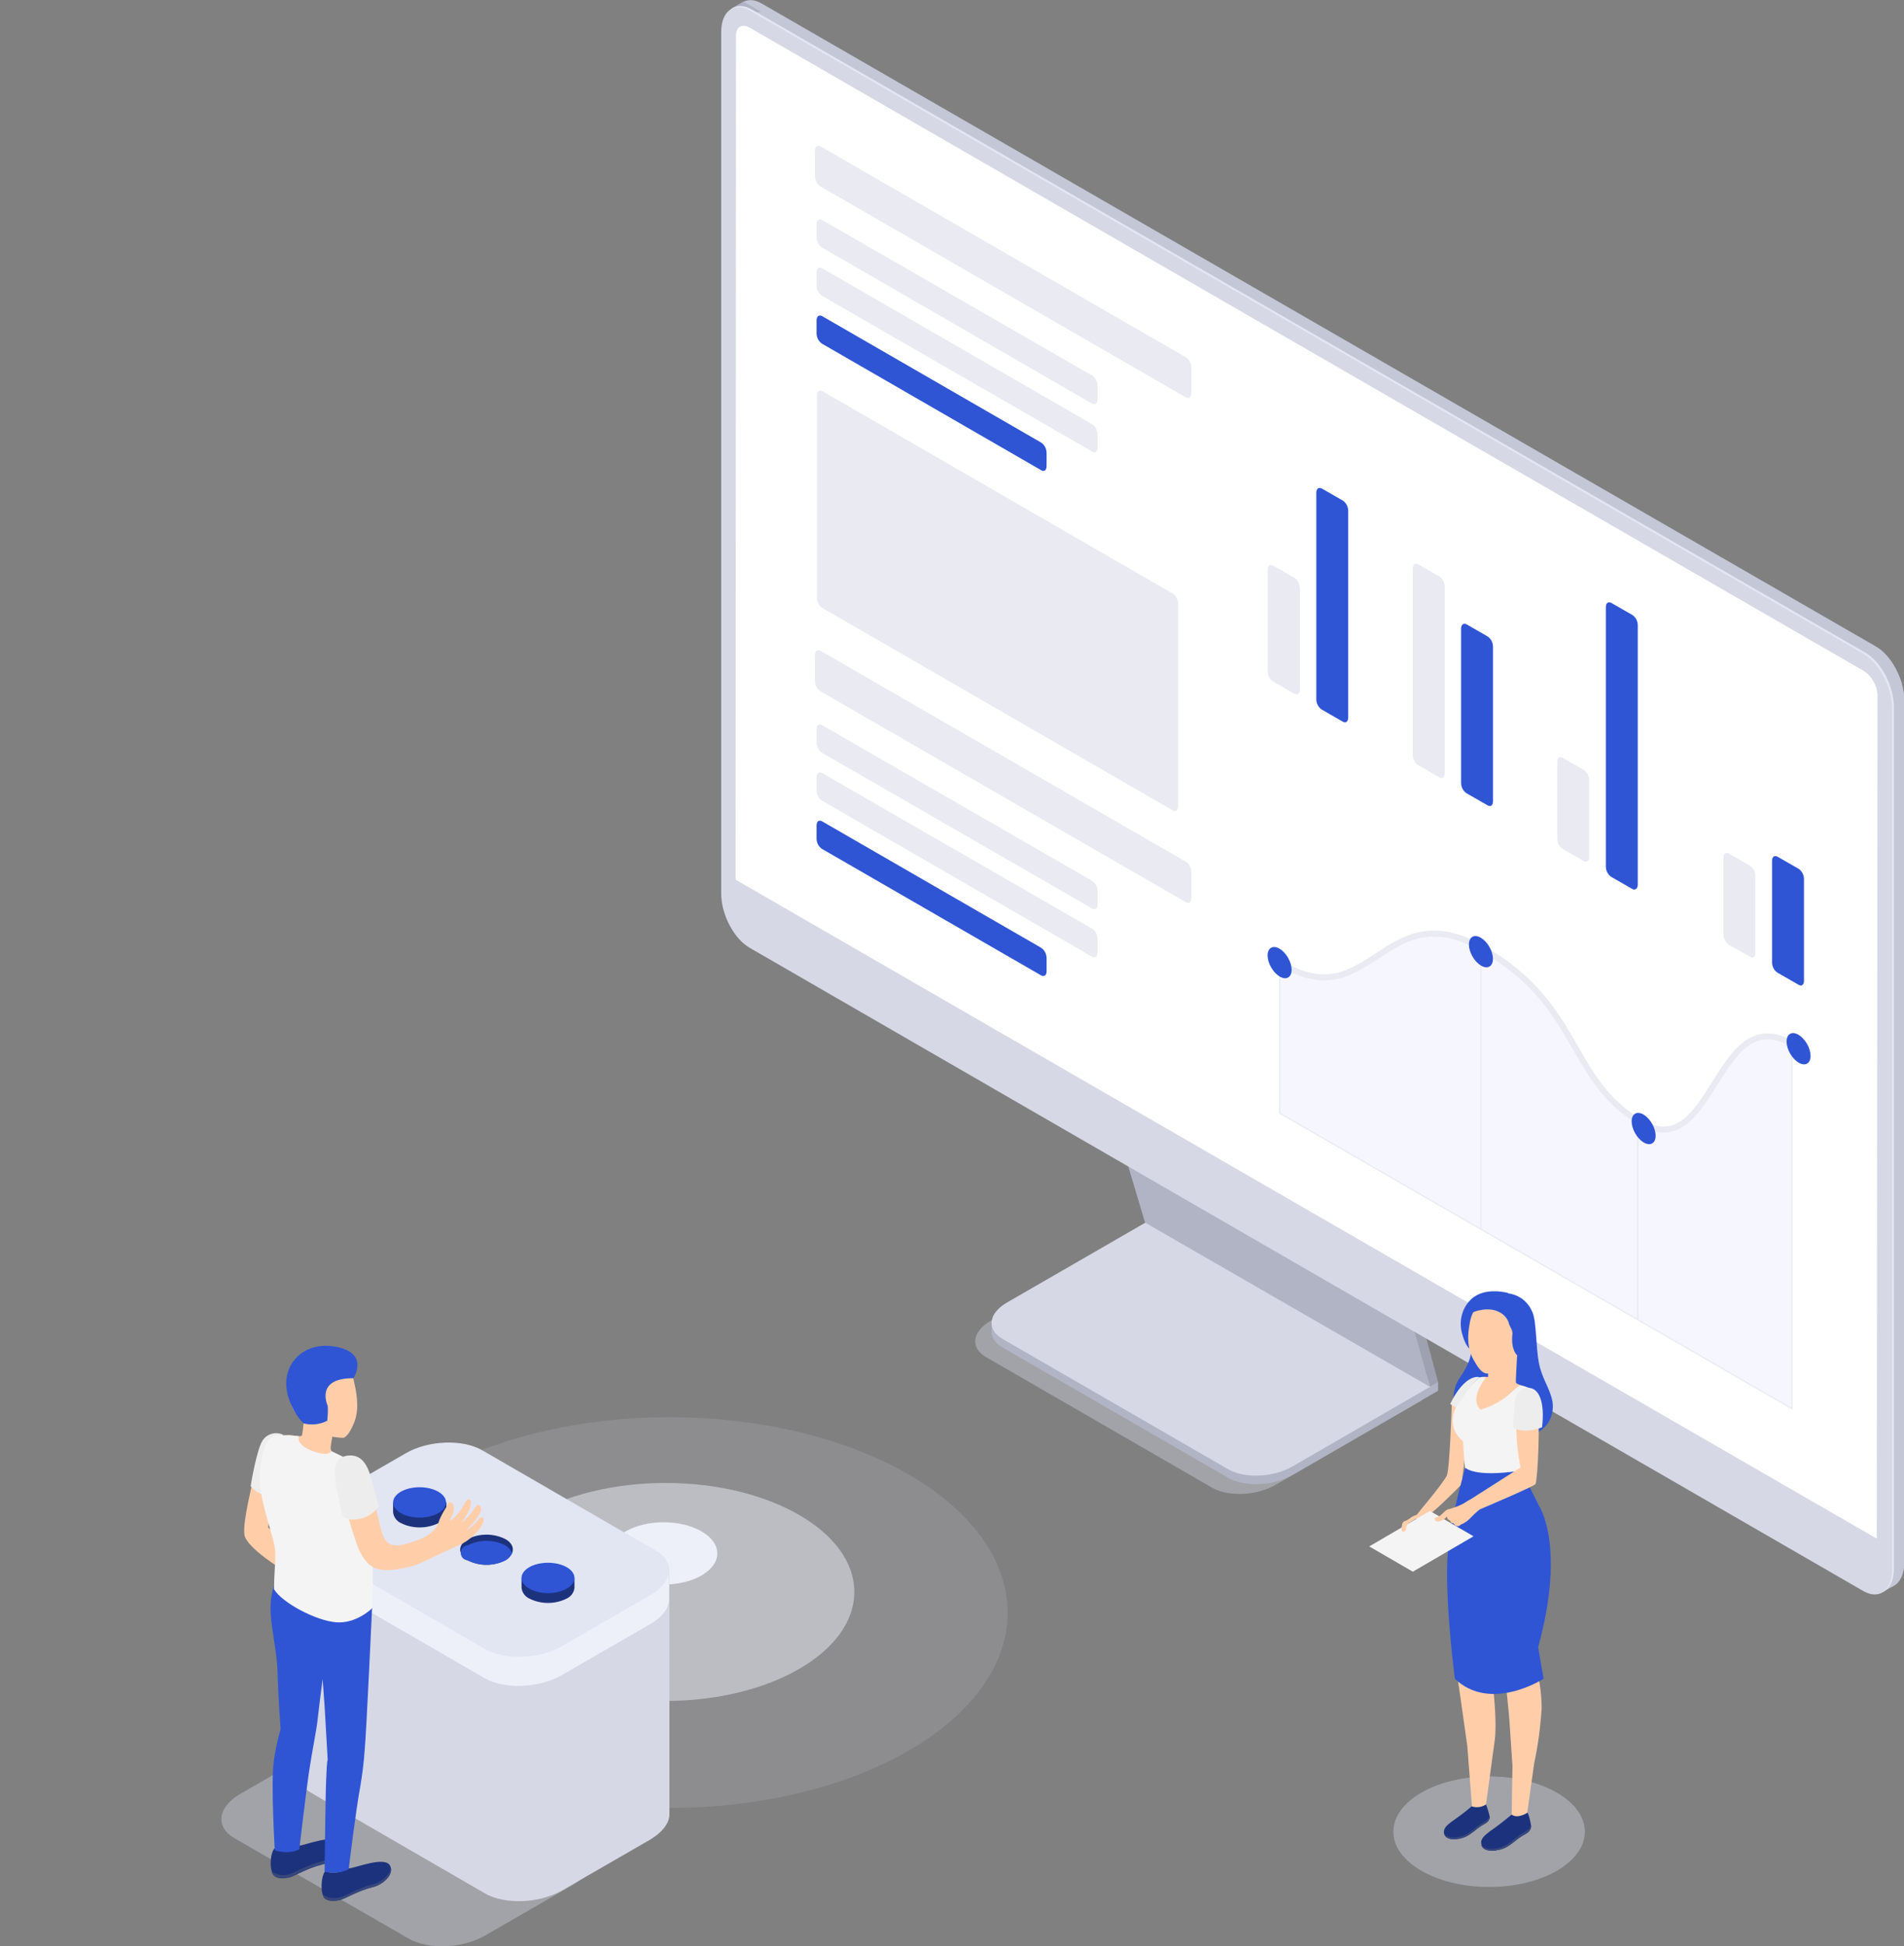 <?xml version="1.0" encoding="utf-8"?>
<!-- Generator: Adobe Illustrator 27.0.0, SVG Export Plug-In . SVG Version: 6.00 Build 0)  -->
<svg version="1.1" id="Layer_1" xmlns="http://www.w3.org/2000/svg" xmlns:xlink="http://www.w3.org/1999/xlink" x="0px" y="0px"
	 viewBox="0 0 489.2 500" style="enable-background:new 0 0 489.2 500;" xml:space="preserve">
<rect x="0" y="0" width="489.2" height="500" fill="#808080" stroke="none"/>
<style type="text/css">
	.st0{opacity:0.15;fill:#D6D8E5;enable-background:new    ;}
	.st1{opacity:0.5;fill:#EDEFF9;enable-background:new    ;}
	.st2{fill:#EDEFF9;}
	.st3{opacity:0.4;fill:#D6D8E5;enable-background:new    ;}
	.st4{fill:#B1B4C4;}
	.st5{fill:#D6D8E5;}
	.st6{fill:#9EA1AF;}
	.st7{fill:#C4C7D6;}
	.st8{fill:#E4E7F2;}
	.st9{fill:#FFFFFF;}
	.st10{fill:#E9EAF2;}
	.st11{fill:#2F55D4;}
	.st12{fill:#F5F6FF;}
	.st13{fill:none;stroke:#E9EAF2;stroke-width:0.31;stroke-miterlimit:10;}
	.st14{fill:none;stroke:#E9EAF2;stroke-width:1.53;stroke-miterlimit:10;}
	.st15{fill:#EDF0F9;}
	.st16{fill:#E2E5F2;}
	.st17{fill:#1C327D;}
	.st18{fill:#FFCEA9;}
	.st19{fill:#EDEDED;}
	.st20{fill:#38477B;}
	.st21{fill:#F4F4F4;}
</style>
<g id="Слой_2">
	<g id="Слой_1-2">
		<g>
			<ellipse class="st0" cx="172" cy="414.3" rx="86.9" ry="50.2"/>
			<ellipse class="st1" cx="171" cy="409" rx="48.5" ry="28"/>
			<ellipse class="st2" cx="170.5" cy="399.1" rx="13.8" ry="8"/>
		</g>
		<g id="monitor">
			<path class="st3" d="M311.4,382.2l-58-33.5c-4.2-2.4-3.7-6.6,1.2-9.4l37.6-21.7l73.1,42.2l-37.6,21.7
				C322.9,384.3,315.6,384.6,311.4,382.2z"/>
			<path class="st4" d="M315.6,379.7l-58-33.5c-4.2-2.4-3.7-6.6,1.2-9.4l37.6-21.7l73.1,42.2L332,379
				C327.1,381.8,319.8,382.1,315.6,379.7z"/>
			<polygon class="st4" points="369.5,357.3 369.5,355.1 366.1,357 			"/>
			<polygon class="st4" points="254.8,342.2 254.8,340 258.3,341.4 			"/>
			<path class="st5" d="M315.6,377.5l-58-33.5c-4.2-2.4-3.7-6.6,1.2-9.4l37.6-21.7l73.1,42.2L332,376.8
				C327.1,379.6,319.8,379.9,315.6,377.5z"/>
			<polygon class="st6" points="296.6,313 287.5,282.9 361.5,325.3 369.5,355.1 			"/>
			<path class="st6" d="M367.4,356.3l2.1-1.2l-3.2-2.5L367.4,356.3z"/>
			<polygon class="st4" points="294.2,314.1 285.2,284 359.1,326.5 367.4,356.3 			"/>
			<path class="st7" d="M482,407L195.7,241.7c-4-2.3-7.3-8.5-7.3-13.9V6.4c0-5.4,3.3-7.8,7.3-5.5L482,166.1c4,2.3,7.3,8.5,7.3,13.9
				v221.4C489.2,406.8,486,409.3,482,407z"/>
			<polygon class="st7" points="483.4,409.2 486.6,407.4 485.2,398 			"/>
			<path class="st4" d="M187.9,2.2l3.1-1.8l4.5,2.6c0,0-4.8,0.7-4.9,0.7S187.9,2.2,187.9,2.2z"/>
			<path class="st8" d="M479.3,408.5L193.1,243.2c-4-2.3-7.3-8.5-7.3-13.9V7.9c0-5.3,3.2-7.8,7.3-5.5l286.2,165.3
				c4,2.3,7.3,8.5,7.3,13.9V403C486.6,408.3,483.4,410.8,479.3,408.5z"/>
			<path class="st5" d="M478.8,408.8L192.6,243.5c-4-2.3-7.3-8.5-7.3-13.9V8.2c0-5.3,3.3-7.8,7.3-5.5L478.8,168
				c4,2.3,7.3,8.5,7.3,13.9v221.4C486.1,408.6,482.9,411.1,478.8,408.8z"/>
			<path class="st9" d="M482.2,395.3L189,226l0.1-216.9c0-2.2,1.6-3.1,3.5-2l286.3,165.3c2,1.3,3.3,3.6,3.5,6L482.2,395.3z"/>
			<path class="st10" d="M304.7,102.1l-93.9-54.2c-0.9-0.6-1.4-1.6-1.4-2.7v-6.5c0-1,0.6-1.5,1.4-1.1l93.9,54.2
				c0.9,0.6,1.4,1.6,1.4,2.7v6.5C306.1,102.1,305.5,102.5,304.7,102.1z"/>
			<path class="st10" d="M280.6,103.7l-69.4-40.1c-0.9-0.6-1.4-1.6-1.4-2.7v-3.3c0-1,0.6-1.5,1.4-1.1l69.4,40
				c0.9,0.6,1.4,1.6,1.4,2.7v3.3C282,103.6,281.4,104.1,280.6,103.7z"/>
			<path class="st10" d="M280.6,116l-69.4-40c-0.9-0.6-1.4-1.6-1.4-2.7V70c0-1,0.6-1.5,1.4-1.1l69.4,40.1c0.9,0.6,1.4,1.6,1.4,2.7
				v3.3C282,116,281.4,116.5,280.6,116z"/>
			<path class="st11" d="M267.5,120.8l-56.3-32.5c-0.9-0.6-1.4-1.6-1.4-2.7v-3.3c0-1,0.6-1.5,1.4-1.1l56.3,32.5
				c0.9,0.6,1.4,1.6,1.4,2.7v3.3C268.9,120.8,268.3,121.3,267.5,120.8z"/>
			<path class="st10" d="M304.7,231.8l-93.9-54.2c-0.9-0.6-1.4-1.6-1.4-2.7v-6.6c0-1.1,0.6-1.5,1.4-1.1l93.9,54.2
				c0.9,0.6,1.4,1.6,1.4,2.7v6.6C306.1,231.8,305.5,232.3,304.7,231.8z"/>
			<path class="st10" d="M280.6,233.4l-69.4-40c-0.9-0.6-1.4-1.6-1.4-2.7v-3.3c0-1.1,0.6-1.5,1.4-1.1l69.4,40
				c0.9,0.6,1.4,1.6,1.4,2.7v3.3C282,233.4,281.4,233.9,280.6,233.4z"/>
			<path class="st10" d="M280.6,245.8l-69.4-40.1c-0.9-0.6-1.4-1.6-1.4-2.7v-3.3c0-1,0.6-1.5,1.4-1.1l69.4,40
				c0.9,0.6,1.4,1.6,1.4,2.7v3.3C282,245.7,281.4,246.2,280.6,245.8z"/>
			<path class="st11" d="M267.5,250.6l-56.3-32.5c-0.9-0.6-1.4-1.6-1.4-2.7v-3.3c0-1.1,0.6-1.5,1.4-1.1l56.3,32.5
				c0.9,0.6,1.4,1.6,1.4,2.7v3.3C268.9,250.6,268.3,251,267.5,250.6z"/>
			<path class="st12" d="M329.9,247.9c0,0,10.4,8.7,25.3-3.2c10.7-8.8,20.2-3.8,25.5-0.8s13,4.8,27.6,31.3c0,0,4.8,8.3,12.6,12.8
				s11.6,2.3,17.8-7s10.2-19.6,21.6-12.9v93.7L328.8,286v-38.7L329.9,247.9z"/>
			<path class="st10" d="M301.3,208.2l-90-52c-0.9-0.6-1.4-1.6-1.4-2.7v-51.9c0-1,0.6-1.5,1.4-1.1l90,52c0.9,0.6,1.4,1.6,1.4,2.7
				v51.9C302.7,208.2,302,208.7,301.3,208.2z"/>
			<polyline class="st13" points="328.8,245.8 328.8,286 460.4,361.9 460.4,268.2 			"/>
			<line class="st13" x1="380.5" y1="244.5" x2="380.5" y2="315.7"/>
			<line class="st13" x1="420.8" y1="289.5" x2="420.8" y2="339"/>
			<path class="st14" d="M328.8,247.3c23.3,14.5,26.6-18.2,52.1-3.6s21.9,33.8,40.7,44.7s19.2-31.5,38.8-20.2"/>
			<ellipse transform="matrix(0.866 -0.5 0.5 0.866 -71.261 223.016)" class="st11" cx="380.5" cy="244.5" rx="2.5" ry="4.4"/>
			
				<ellipse transform="matrix(0.867 -0.498 0.498 0.867 -72.725 266.129)" class="st11" cx="462.2" cy="269.3" rx="2.5" ry="4.4"/>
			
				<ellipse transform="matrix(0.867 -0.498 0.498 0.867 -88.235 249.042)" class="st11" cx="422.4" cy="289.8" rx="2.5" ry="4.4"/>
			<ellipse transform="matrix(0.866 -0.5 0.5 0.866 -79.615 197.552)" class="st11" cx="328.8" cy="247.3" rx="2.5" ry="4.4"/>
			<path class="st10" d="M332.5,178.2l-5.4-3.1c-0.9-0.6-1.4-1.6-1.4-2.7v-26c0-1.1,0.6-1.5,1.4-1.1l5.4,3.1
				c0.9,0.6,1.4,1.6,1.5,2.7v26.1C334,178.2,333.3,178.7,332.5,178.2z"/>
			<path class="st11" d="M345,185.4l-5.4-3.1c-0.9-0.6-1.4-1.6-1.4-2.7v-53c0-1,0.6-1.5,1.4-1.1l5.4,3.1c0.9,0.6,1.4,1.6,1.4,2.7v53
				C346.4,185.4,345.8,185.9,345,185.4z"/>
			<path class="st10" d="M369.8,199.7l-5.4-3.1c-0.9-0.6-1.4-1.6-1.4-2.7v-47.8c0-1.1,0.6-1.5,1.4-1.1l5.4,3.1
				c0.9,0.6,1.4,1.6,1.4,2.7v47.9C371.2,199.7,370.6,200.2,369.8,199.7z"/>
			<path class="st11" d="M382.2,206.9l-5.4-3.1c-0.9-0.6-1.4-1.6-1.4-2.7v-39.6c0-1,0.6-1.5,1.4-1.1l5.4,3.1
				c0.9,0.6,1.4,1.6,1.4,2.7v39.6C383.6,206.9,383,207.4,382.2,206.9z"/>
			<path class="st10" d="M406.9,221.2l-5.4-3.1c-0.9-0.6-1.4-1.6-1.4-2.7v-19.6c0-1.1,0.6-1.5,1.4-1.1l5.4,3.1
				c0.9,0.6,1.4,1.6,1.4,2.7v19.6C408.4,221.1,407.7,221.6,406.9,221.2z"/>
			<path class="st11" d="M419.4,228.4l-5.4-3.1c-0.9-0.6-1.4-1.6-1.4-2.7v-66.6c0-1.1,0.6-1.5,1.4-1.1l5.4,3.1
				c0.9,0.6,1.4,1.6,1.4,2.7v66.6C420.8,228.3,420.1,228.8,419.4,228.4z"/>
			<path class="st10" d="M449.6,245.8l-5.4-3.1c-0.9-0.6-1.4-1.6-1.4-2.7v-19.6c0-1.1,0.6-1.5,1.4-1.1l5.4,3.1
				c0.9,0.6,1.4,1.6,1.4,2.7v19.6C451.1,245.8,450.4,246.3,449.6,245.8z"/>
			<path class="st11" d="M462.1,253l-5.4-3.1c-0.9-0.6-1.4-1.6-1.4-2.7v-26c0-1.1,0.6-1.5,1.4-1.1l5.4,3.1c0.9,0.6,1.4,1.6,1.4,2.7
				V252C463.5,253,462.9,253.5,462.1,253z"/>
		</g>
		<path class="st3" d="M104.9,498l-44.6-25.7c-5.1-2.9-4.4-8,1.4-11.4l22.7-13.1c5.8-3.4,14.7-3.8,19.7-0.8l44.6,25.8
			c5.1,2.9,4.4,8-1.4,11.4l-22.7,13.1C118.8,500.6,110,501,104.9,498z"/>
		<path class="st5" d="M172,465.9v-62.3l-95.3-10.7v62.7l0,0c-0.1,1.9,1,3.8,3.4,5.1l44.6,25.8c5.1,2.9,13.9,2.5,19.7-0.8l22.7-13.1
			C170.4,470.6,172.1,468.2,172,465.9L172,465.9z"/>
		<path class="st15" d="M171.9,410.4v-6.8h-7.3L123.9,380c-5.1-2.9-13.9-2.6-19.7,0.8L81.5,394c-0.4,0.2-0.8,0.5-1.2,0.8l-3.7-1.9
			c0,0,0,7.2,0,7.4l0,0c-0.1,1.9,1,3.7,3.4,5.1l44.6,25.8c5.1,2.9,13.9,2.5,19.7-0.8l22.7-13.1C170.5,415.3,172.1,412.8,171.9,410.4
			L171.9,410.4z"/>
		<path class="st16" d="M124.7,423.7l-44.6-25.8c-5.1-2.9-4.4-8,1.4-11.4l22.7-13.1c5.8-3.4,14.7-3.7,19.7-0.8l44.6,25.8
			c5.1,2.9,4.4,8-1.4,11.4l-22.7,13.1C138.6,426.3,129.8,426.6,124.7,423.7z"/>
		<path class="st17" d="M114.7,388.5V386h-1.5l-0.5-0.3c-3-1.5-6.6-1.5-9.7,0c-0.3,0.2-0.6,0.4-0.8,0.6l-1.2-0.3v2.5
			c0.1,1.2,0.9,2.3,2,2.8c3,1.5,6.6,1.5,9.7,0C113.8,390.8,114.6,389.8,114.7,388.5z"/>
		<ellipse class="st11" cx="107.8" cy="386" rx="6.8" ry="3.9"/>
		<path class="st17" d="M131.6,399c-0.4,0.8-1,1.5-1.8,1.9c-3,1.5-6.6,1.5-9.6,0c-0.8-0.4-1.5-1.1-1.8-1.9c-0.5-1.3,0.1-2.6,1.8-3.6
			c3-1.5,6.6-1.5,9.6,0C131.5,396.3,132.1,397.7,131.6,399z"/>
		<path class="st11" d="M131.6,399c-0.4,0.8-1,1.5-1.8,1.9c-3,1.5-6.6,1.5-9.6,0c-1.1-0.1-1.9-1-1.8-2.1c0.1-1,0.8-1.7,1.8-1.8
			c3-1.5,6.6-1.5,9.6,0C130.6,397.5,131.2,398.2,131.6,399z"/>
		<path class="st17" d="M147.6,407.9v-2.5h-1.5l-0.5-0.3c-3-1.5-6.6-1.5-9.6,0c-0.3,0.2-0.6,0.4-0.8,0.6l-1.2-0.3v2.5
			c0.1,1.2,0.9,2.3,2,2.8c3,1.5,6.6,1.5,9.6,0C146.7,410.2,147.5,409.1,147.6,407.9z"/>
		<ellipse class="st11" cx="140.8" cy="405.4" rx="6.8" ry="3.9"/>
		<g id="Men_2">
			<path id="_Контур_" class="st18" d="M65.3,378.5c-0.3,2.3-3,12.4-2.5,15.8s10.1,9.2,10.1,9.2l1.3-5.9l-5.3-5.2l1.4-9.8
				L65.3,378.5z"/>
			<path id="_Контур_2" class="st19" d="M72.7,368.6c-1.9-0.9-4.2-0.2-5.3,1.6c-1.4,2.3-2.8,10.3-3,11.6c0,0,2,2.7,4.9,2.3
				L72.7,368.6z"/>
			<path class="st17" d="M83.5,480.8c2.1,0.6,4.3,0.3,6.2-0.8c1.5,0,9.5-3.4,10.6-0.5c1,2.5-2.5,4.9-4.4,5.3c-4.1,1-7.1,3-8.7,3.4
				c-1.2,0.2-2.8,0.4-3.8-0.5C82.3,486.5,82.4,482.3,83.5,480.8z"/>
			<path class="st20" d="M87.2,487.5c1.6-0.3,4.6-2.4,8.7-3.4c1.6-0.4,4.2-2.1,4.5-4.1c0.4,2.3-2.8,4.4-4.5,4.8
				c-4.1,1-7.1,3-8.7,3.4c-1.2,0.2-2.8,0.4-3.8-0.5c-0.3-0.3-0.4-0.6-0.5-1C84.1,487.6,85.7,487.9,87.2,487.5z"/>
			<path class="st17" d="M70.5,474.9c2.1,0.6,4.3,0.3,6.2-0.7c1.5,0,9.5-3.4,10.6-0.5c1,2.5-2.5,4.9-4.4,5.3c-4.1,1-7.1,3-8.7,3.4
				c-1.2,0.2-2.8,0.4-3.8-0.5C69.2,480.6,69.3,476.4,70.5,474.9z"/>
			<path class="st20" d="M74.1,481.6c1.6-0.4,4.6-2.4,8.7-3.4c1.6-0.4,4.2-2.1,4.5-4.1c0.4,2.3-2.8,4.4-4.5,4.8
				c-4.1,1-7.1,3-8.7,3.4c-1.2,0.2-2.8,0.4-3.8-0.5c-0.3-0.3-0.4-0.6-0.5-1C71.1,481.7,72.7,482,74.1,481.6z"/>
			<path id="_Контур_3" class="st11" d="M70.3,453c0.3-3,1-5.9,1.8-8.8c0,0-0.6-7.6-0.8-14.8c-0.3-8.2-3.2-15.4-0.9-21.9
				l25.2,5.6c0,0-1.5,32.6-1.9,36.5c-0.2,3.1-0.6,6.1-1.1,9.2c-1.2,6.3-3,21.4-3,21.4c-2.7,1.5-6.2,0.7-6.2,0.7s0.2-19,0.4-23.6
				c0.2-5.6,0.4-5.1,0.4-5.1l-0.8-13.9l-0.5-6.9c0,0-0.7,5.1-1.2,9.6c-0.4,3.9-1.3,7.5-2.4,14.9c-0.9,6.4-2.4,19.2-2.4,19.2
				c-2.7,1.5-6.3,0.3-6.3,0.3S69.6,458.6,70.3,453z"/>
			<path id="_Контур_4" class="st18" d="M74,368.7c1.9,0.1,3.4,0.6,3.6,0c0.2-1,0.3-2,0.4-3c-0.2-0.6-0.4-1.2-0.4-1.2
				c-2.4-1.5-3.2-4.1-3.5-7.1c-0.5-5.2,2.3-9.7,7.4-10.3c4.9-0.5,8.5,2.9,9.4,7.6c0.5,2.3,1.6,6.7,0.2,10.5
				c-0.8,2.1-1.8,3.8-2.8,4.2c-1,0-1.9-0.1-2.9-0.3l0,0c0,0-0.3,1.4-0.4,2.4s-0.1,1.4,1.7,2.5s-2.8,3.5-5.8,3.3s-6.4-2-7.4-4
				C72.6,371.2,72.7,368.7,74,368.7z"/>
			<path id="_Контур_5" class="st21" d="M76.8,369c-0.5,1.3,0.8,3,4.4,4.1s3.9-0.3,3.9-0.3c2.4,1.1,4.7,2.3,7,3.6
				c2.2,1.5,3.1,5.9,3.4,13.3c0.3,8.6,0.4,21.3,0.1,23.5c0,0-4,4-9.2,3.6s-13.9-5-16-8.5c0.1-7.5,0.9-8.7-0.3-13
				c-2.8-9.9-4.2-14-2.9-20.5c1.1-5.4,2.7-6.1,4.8-6C73.6,368.6,75.2,368.8,76.8,369z"/>
			<path id="_Контур_6" class="st18" d="M103.7,396.8c-4.3,1.1-5.2-1.6-5.8-3.8c-1.4-5.4-2.1-10.2-3.1-13.3
				c-1.2-3.6-2.4-4.2-4.2-4.9c-2-0.8-3.8,0.9-3.1,5.5c0.8,5.3,2.1,10.5,3.9,15.6c0.5,1.7,1.7,4.6,3.5,6.1c2.2,1.8,5.5,1.7,10.5,0.5
				c2.1-0.5,4.5-1.8,8.5-3.7c1.1-0.5,1.9-0.8,4-1.8c2.1-0.9,3.9-2.4,5.3-4.2c1.1-1.6,1.2-2.3,1-2.7s-0.8-0.4-1.3,0.3
				c-0.8,1.1-1.9,2.1-3.1,2.8c0,0,1.3-1.4,2.1-2.3c0.7-0.8,1.2-1.7,1.6-2.6c0.4-0.9-0.4-2.2-1-1.5s-0.9,1.3-2,2.6
				c-0.6,0.7-1.3,1.3-2,1.9c0.7-0.9,1.3-1.9,1.8-2.9c0.5-0.8,0.7-1.7,0.7-2.6c0-0.5-0.7-1-1.3-0.1c-0.6,1.3-1.4,2.4-2.3,3.5
				c-1,1-1.8,1.6-1.8,1.3s0.6-0.8,0.9-2s0-2.4-0.7-2.5s-0.5-0.1-1,1c-0.7,1.1-1.4,2.3-1.9,3.5c-0.3,1.1-0.9,2.2-1.8,3
				C110.1,394.5,107.8,395.8,103.7,396.8z"/>
			<path id="_Контур_7" class="st19" d="M89.1,374c2.8-0.4,4.8,0.9,6.1,5.2s2.1,7.8,2.1,7.8c-1.1,1.6-2.8,2.8-4.8,3.2
				c-3.4,0.8-4.6-0.8-4.6-0.8s-0.9-4.5-1.5-7.6S85.5,374.6,89.1,374z"/>
			<path class="st11" d="M90.8,354.1c0,0,4.5-6.8-5.2-8.2c-7-1-11.5,3.5-12,8.4c-0.5,4.7,2.4,9.5,4.4,11.4c2,0.5,4.2,0.3,6.1-0.7
				c0.1-1.3,0.2-2.5,0.1-3.8C84.2,361.2,80.8,354,90.8,354.1z"/>
		</g>
		<ellipse class="st3" cx="382.6" cy="470.6" rx="24.6" ry="14.2"/>
		<g id="Girl_14">
			<path id="_Контур_8" class="st11" d="M382.4,333.4c1-1.6,8.8-2.7,11.4,3.9c1,2.5,0.8,8.9,1.6,12.9s2.7,6.3,3.4,9.5
				s-0.4,8.7-8.3,9.7s-13.9-1.8-15.7-4.3s-1.9-7.8,0-10.7s3.4-5.2,3.3-8.9L382.4,333.4z"/>
			<path id="_Контур_9" class="st11" d="M387.5,332.2c0,0-5.9-1.7-9.4,1.5c-2.4,2.2-3.3,5.5-2.5,8.7c0.5,1.9,1.4,4.4,2.9,4.5
				S387.5,332.2,387.5,332.2z"/>
			<path id="_Контур_10" class="st18" d="M389.8,348.2c0,0-0.4,6.5-0.3,7s2.6,1,3.2,1.5s-3.5,7.2-5.7,8.2s-8.8-1.5-9.3-4.8
				c-0.4-3.1,1.9-5.4,2.8-6.3c0.6-0.1,1.2-0.1,1.8,0l0.2-3.2C385.5,349.7,389.8,348.2,389.8,348.2z"/>
			<path class="st18" d="M374,360.5c0-0.2-1,0.3-1,0.4s-0.5,16.8-1.3,18.3l0,0c-2.1,3.5-7.6,9.6-7.8,10.2c-0.4,2,0.8,0.2,2.7,0
				c1.1-0.1,7.4-6.5,8.8-7.9l0.1,0v-0.2l0.2-0.2c0-0.5,0-0.9,0-1.4C378.3,361.6,375.1,360.4,374,360.5z"/>
			<path id="_Контур_11" class="st21" d="M390.6,355.9c1.8,0.3,3.9,1.3,4.2,2.3c0.8,3.6,0.6,7.4-0.5,10.9
				c-1.6,4.2-2.7,6.9-3.6,8.7c0,0-7.9,3.4-14.3-0.6c0,0-0.4-4.5-0.5-6.9c-5.9-5.1-0.9-11.5,4.1-16.4c0.6-0.1,1.2-0.1,1.8,0
				c0,0-4.5,5.3-1.4,8.3C387.2,360,388.5,357,390.6,355.9z"/>
			<path id="_Контур_12" class="st18" d="M377.6,340.1L377.6,340.1c0.6-4.2,3.7-7.4,8-7.1c4.6,0.2,8.1,4.2,7.9,8.7
				c-0.1,2.6-1.5,5-3.7,6.5c-0.1,0.6-0.4,1.2-0.7,1.8c-1.5,1.8-5.6,2.9-6.9,2.9c-1.2,0-2.2-1.1-3.2-2.9
				C376.6,346.4,377.2,342.2,377.6,340.1z"/>
			<path class="st11" d="M386.9,333.1c3,0.6,5.5,1.5,6.4,4.4c0.6,2.1,1.3,6,0.6,7.6l-0.4,1.2l-3.7,1.9c0,0-1.7-1.4-1.2-5.6
				c0-0.6-0.2-1.1-0.5-1.6c-0.2-0.4-0.4-0.8-0.5-1.3c-0.4-1.1-1.3-2.1-2.4-2.6c-2.7-1.5-6.7-0.2-7.3,0.4
				C379.5,334.1,383.2,332.2,386.9,333.1z"/>
			<path class="st17" d="M392.4,465.7c-1.5,1.2-3.9,0.4-4,0.5c-1.8,1.5-3.7,3-5.6,4.3c-1,0.8-2.5,1.8-2.2,3.2c0.5,2.6,4.6,1.8,6.2,1
				s2.8-2.1,4.3-3c1-0.6,2.1-1,2.3-2.3C393.4,468.5,392.7,465.7,392.4,465.7z"/>
			<path class="st20" d="M393.3,468.8c-0.2,1.3-1.2,1.6-2.3,2.3c-1.5,0.9-2.8,2.3-4.4,3.1s-5,1.5-6.1-0.4c0.5,2.5,4.6,1.7,6.2,0.9
				s2.8-2.1,4.3-3c1-0.6,2.1-1,2.3-2.3C393.4,469.2,393.4,469,393.3,468.8z"/>
			<path class="st17" d="M381.7,463.5c-1.4,1.1-3.5,0.5-3.6,0.6c-1.6,1.4-3.4,2.7-5.1,3.9c-0.9,0.7-2.2,1.6-2,2.9
				c0.4,2.4,4.2,1.6,5.7,0.9s2.6-1.9,4-2.8c1-0.6,1.9-0.9,2.1-2.1C382.7,466.3,381.9,463.5,381.7,463.5z"/>
			<path class="st20" d="M382.6,466.5c-0.2,1.2-1.1,1.5-2.1,2.1c-1.4,0.9-2.6,2.1-4,2.8s-4.6,1.3-5.5-0.4c0.5,2.3,4.2,1.6,5.6,0.9
				s2.6-1.9,4-2.8c1-0.6,1.9-0.9,2.1-2.1C382.6,466.9,382.6,466.7,382.6,466.5z"/>
			<path class="st18" d="M373.4,392.1c0.7-5.3,2.6-13,2.6-13c1.8,0.9,3.8,1.4,5.9,1.5c3,0,6-0.3,8.9-0.9c1,1.7,2,3.3,3.1,4.8
				c1.5,2.1,4.5,6.8,3.8,14.9c-0.5,5.3-3.4,27.8-3.4,27.8c1.2,3.8,1.8,7.7,1.8,11.7c-0.3,4.7-0.9,9.4-1.9,14l-1.8,12.8
				c0,0-2.4,1.7-4,0.5l0.2-12.5c-0.2-3.1-0.5-7.6-0.7-10.5c-0.3-4.7-1.2-12.1-1.4-14s-0.8-5.1-1.1-8.8s-1.6-22.2-1.6-22.2l-0.2,3.5
				c0,0-0.2,5.6-1,12.6s-1.1,10-1.1,10c0.8,1.4,1.3,2.9,1.6,4.5c0.1,1.5,1.9,13.4,0.8,19.4l-2.1,15.4c-1.1,0.7-2.4,0.9-3.6,0.5
				l-1.2-15.5c-0.8-5.9-2.6-18.4-2.9-20c-0.6-3.3-1-6.6-1.1-9.9C372.6,412,372.7,397.4,373.4,392.1z"/>
			<path class="st11" d="M390.8,377.7l4.6,9.1c0,0,7,10.2-0.2,36.4l1.4,8.1c0,0-13.6,8.8-22.8,0c0,0-3.2-24.2-1.5-35.3
				c0.9-6.4,2.4-12.7,4.2-18.9c0,0,2.2,2.5,13.7,0.8"/>
			<path class="st19" d="M380.1,353.8c0,0-3.6-1.1-7.5,6.9l1.4,0.9C374.1,361.6,377.9,355.8,380.1,353.8z"/>
			<g>
				<polygon class="st21" points="351.8,397.3 367.4,388.2 378.6,394.7 363,403.8 				"/>
			</g>
			<path class="st18" d="M365.4,388.9c-1,0.1-1.9,0.4-2.8,0.9c-0.3,0.3-0.6,0.5-1,0.7c-0.1,0.1-0.3,0.2-0.5,0.2
				c-0.2,0.1-0.5,0.2-0.6,0.4c-0.2,0.3-0.3,0.6-0.3,0.9c-0.1,0.4-0.1,0.8-0.1,1.1c0.1,0.6,0.7,0.5,1,0.1c0.2-0.2,0.2-0.4,0.2-0.7
				c0-0.5,0.3-0.9,0.7-1.2l3.7-2.3C365.8,389,365.6,388.9,365.4,388.9z"/>
			<path class="st18" d="M395,361c-0.5-2.1-2.2-1.4-3.6-2.7c-3.3,4.7-1.1,17.4-0.7,18.7l-12.7,8.1l0,0l-0.9,0.5
				c-1.4,1-3,1.6-4.7,2.1c-1.3,0.1-1.9,1.9-3.3,2.1c-0.3,0-0.5,0.3-0.5,0.5c0,0.1,0.1,0.3,0.2,0.4c0.5,0.5,2,0.1,3-1.1
				c0,0,0,0.1,0,0.1c0,0.4,0.2,0.7,0.6,0.9c0.1,0,0.2,0.1,0.2,0.1c0,0.1,0,0.2,0.1,0.2c0.1,0.3,0.4,0.5,0.8,0.5l0,0
				c0.1,0.4,0.6,0.7,1,0.7c0.3,0,0.6-0.1,0.8-0.4c1.1-0.4,2-1.1,2.8-2c0.7-0.7,1.3-1.3,2.1-1.9c3.5-1.5,13.8-5.9,14.3-6.5
				C395.1,380.4,395.8,364,395,361z"/>
			<path class="st19" d="M396.2,366.7c0,0-4.1,1.8-7.5,0.1l0.5-6.4c0,0,0-3.4,3.1-3.8S397,360.2,396.2,366.7z"/>
		</g>
	</g>
</g>
</svg>
